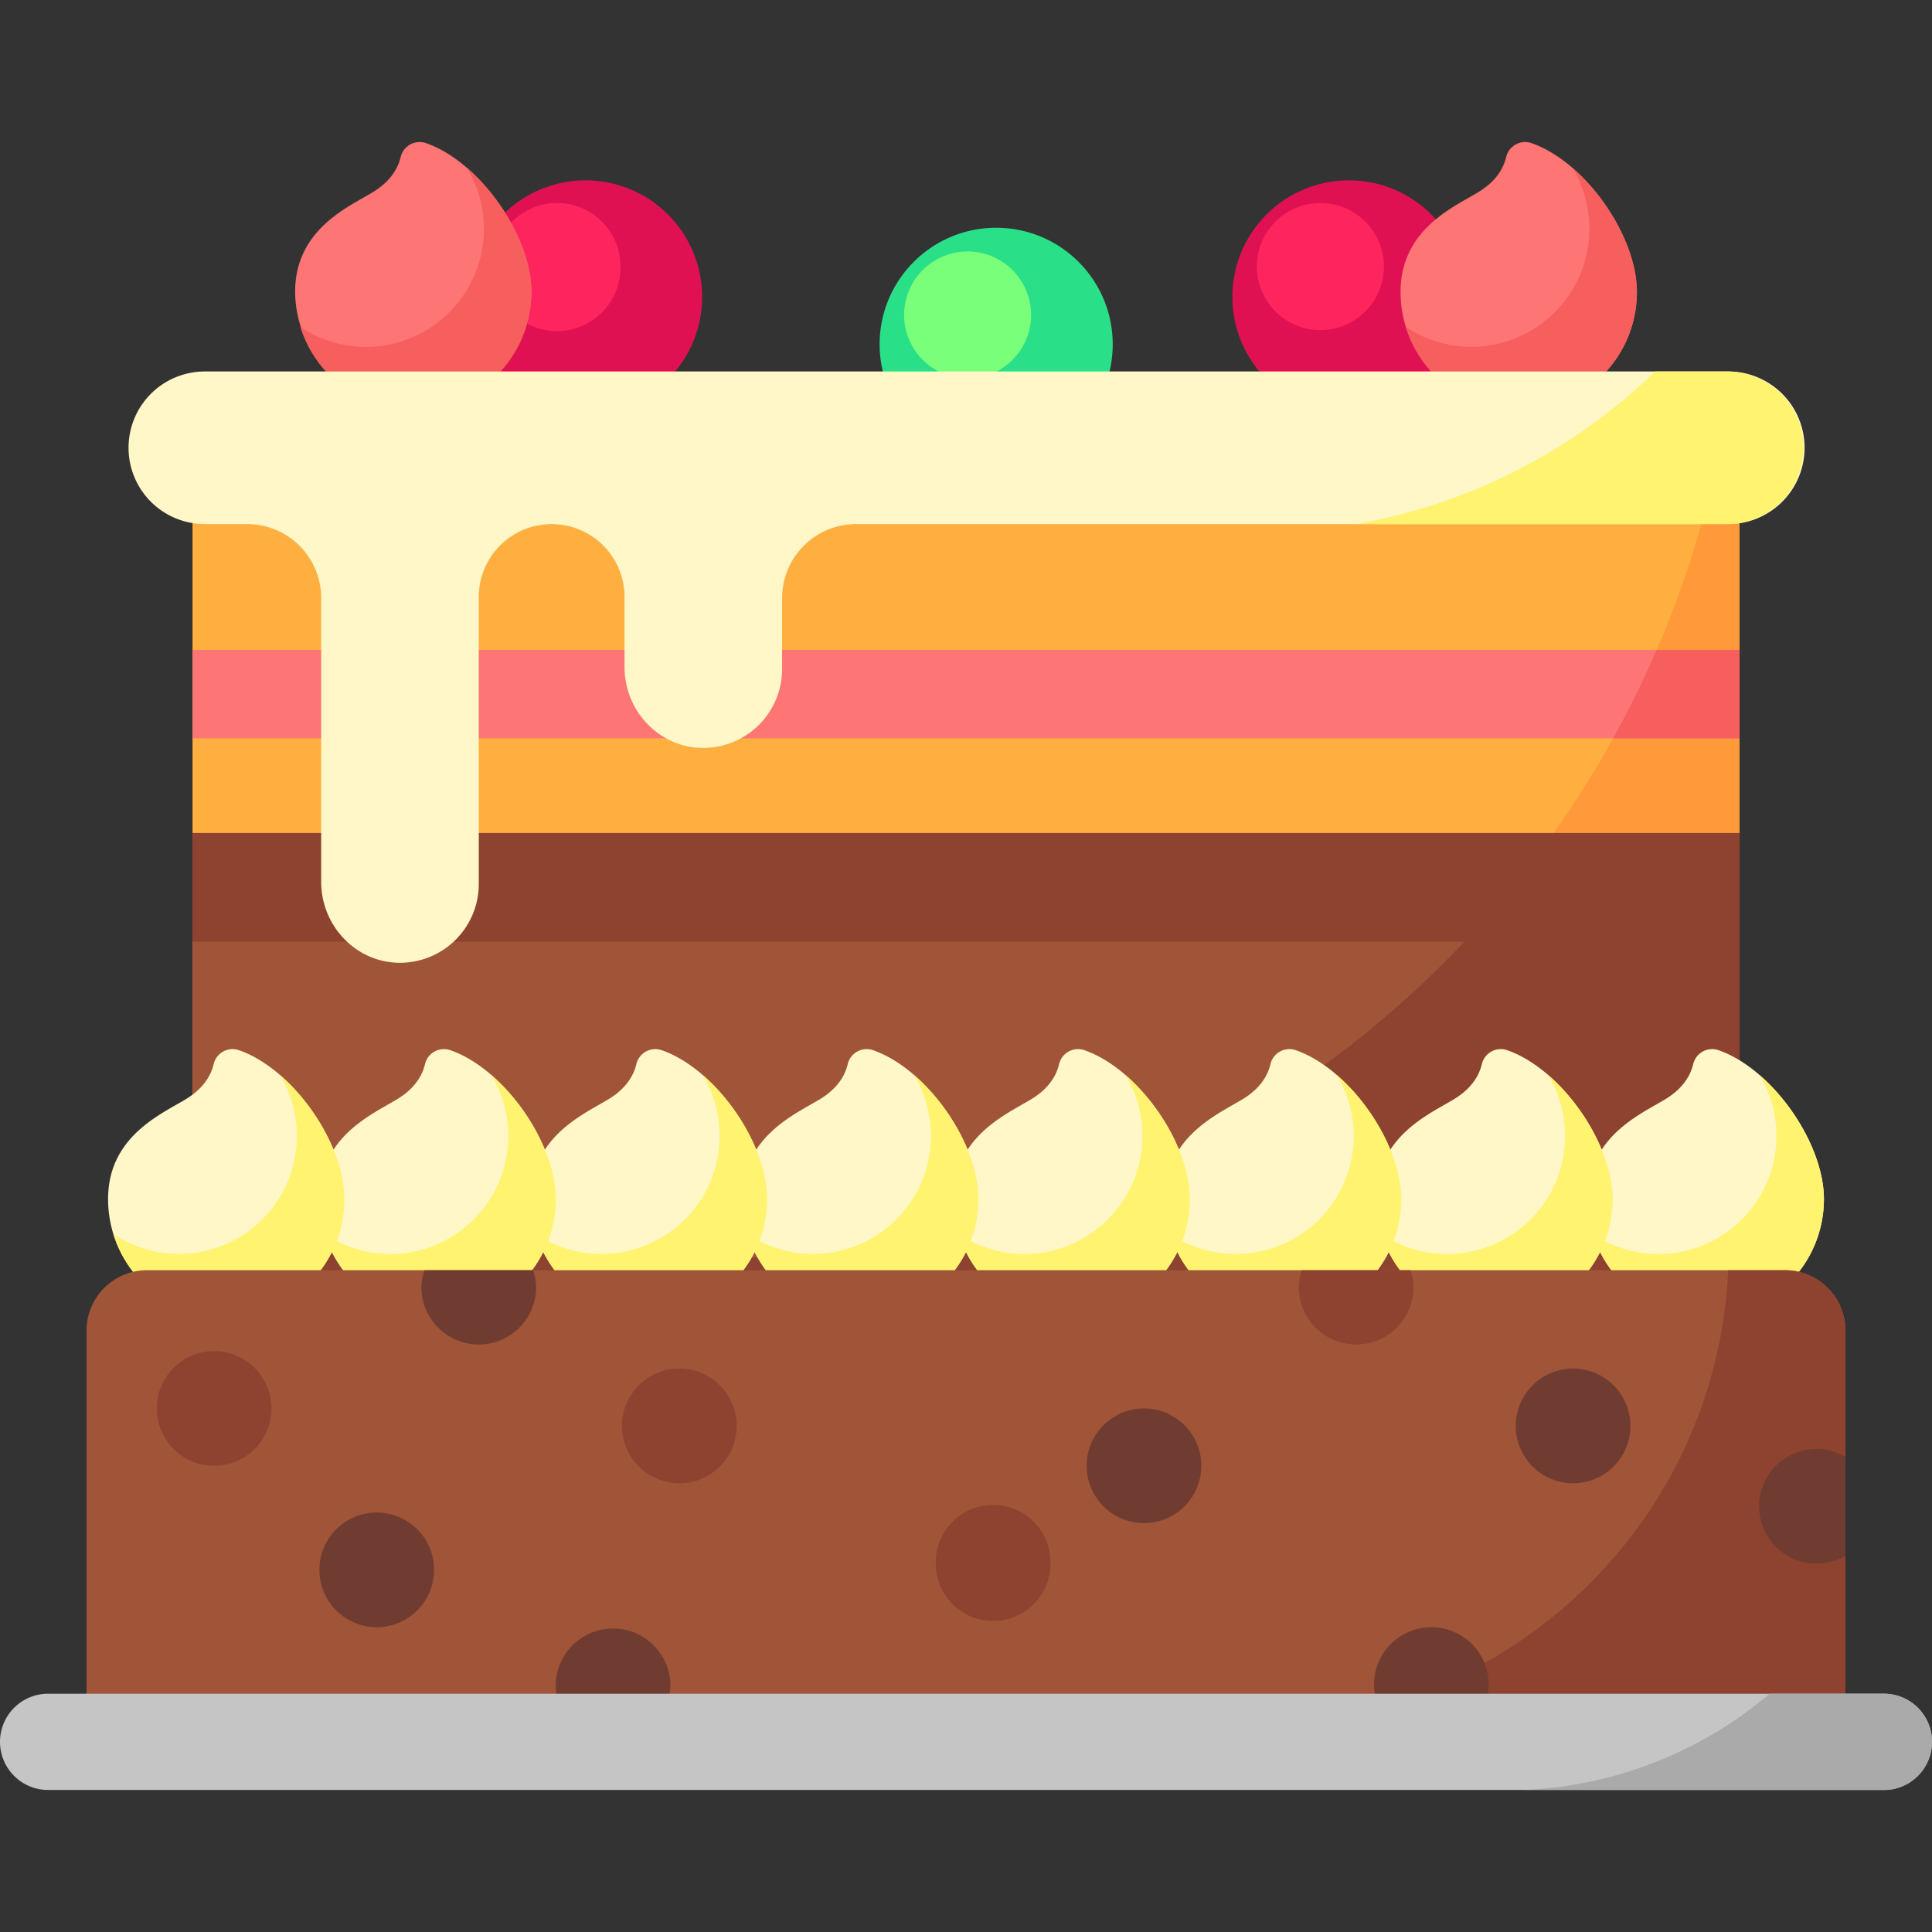 <svg xmlns="http://www.w3.org/2000/svg" fill-rule="evenodd" stroke-linejoin="round" stroke-miterlimit="2" clip-rule="evenodd" viewBox="0 0 120 120"><rect x="0" y="0" width="120" height="120" fill="#333333" stroke="none"/><g fill-rule="nonzero"><path fill="#29e088" d="M69.113 21.387a7.238 7.238 0 0 1-7.24 7.238 7.238 7.238 0 0 1-7.238-7.238c0-4 3.24-7.24 7.238-7.24 4 0 7.24 3.24 7.24 7.24z"/><path fill="#79ff79" d="M64.043 19.5a3.944 3.944 0 1 1-7.887.001 3.944 3.944 0 0 1 7.887-.001z"/><path fill="#e01152" d="M91.026 18.443a7.24 7.24 0 1 1-14.48-.001 7.24 7.24 0 0 1 14.48 0zm-47.415 0a7.24 7.24 0 1 1-14.48-.001 7.24 7.24 0 0 1 14.48 0z"/><path fill="#fe255f" d="M85.956 16.556a3.945 3.945 0 1 1-7.89.001 3.945 3.945 0 0 1 7.89-.001zm-47.416 0a3.945 3.945 0 1 1-7.889.001 3.945 3.945 0 0 1 7.89-.001z"/><path fill="#fd7574" d="M33.007 18.14a7.339 7.339 0 0 1-14.677 0c0-4.126 3.716-5.434 5.074-6.365.95-.652 1.338-1.408 1.48-2.015a1.21 1.21 0 0 1 1.576-.871c3.341 1.162 6.547 5.74 6.547 9.25zm68.663 0a7.339 7.339 0 0 1-14.678 0c0-4.126 3.717-5.434 5.076-6.365.951-.652 1.337-1.408 1.48-2.015.166-.7.896-1.108 1.575-.871 3.341 1.162 6.547 5.74 6.547 9.25z"/><path fill="#f75e5e" d="M33.006 18.138a7.339 7.339 0 0 1-14.348 2.173 7.282 7.282 0 0 0 4.07 1.236 7.333 7.333 0 0 0 6.276-11.122c2.258 1.951 4.002 5.123 4.002 7.713zm68.664 0a7.338 7.338 0 0 1-14.349 2.173 7.332 7.332 0 0 0 10.346-9.886c2.258 1.951 4.003 5.123 4.003 7.713z"/><path fill="#ffaf40" d="M11.957 29.546h96.086v54.996H11.957z"/><path fill="#ff993a" d="M108.043 84.541V29.544h-1.599c-6.355 27.822-31.253 48.58-60.997 48.58-12.319 0-23.806-3.56-33.49-9.707V84.54z"/><path fill="#fd7574" d="M11.957 40.367h96.086v5.493H11.957z"/><path fill="#f75e5e" d="M102.898 40.367a62.934 62.934 0 0 1-2.702 5.493h7.847v-5.493z"/><path fill="#a05438" d="m11.957 51.74 96.086.001v32.8H11.957z"/><path fill="#8d4330" d="M11.957 51.74v6.752h78.997C79.546 70.58 63.377 78.124 45.447 78.124c-12.319 0-23.806-3.56-33.49-9.707V84.54h96.086v-32.8z"/><path fill="#fff7c7" d="M107.277 23.073H12.723a4.738 4.738 0 0 0-4.739 4.74 4.738 4.738 0 0 0 4.739 4.739h2.63a4.596 4.596 0 0 1 4.596 4.595v17.63c0 2.66 2.068 4.93 4.727 5.02a4.895 4.895 0 0 0 5.062-4.891V37.079a4.526 4.526 0 1 1 9.052 0v4.358c0 2.659 2.069 4.928 4.727 5.015a4.9 4.9 0 0 0 5.061-4.895v-4.41a4.596 4.596 0 0 1 4.595-4.595h54.104a4.74 4.74 0 1 0 0-9.479zM99.484 71.408c1.184-1.82 3.258-2.647 4.2-3.293.951-.652 1.337-1.406 1.482-2.015a1.21 1.21 0 0 1 1.574-.871c3.342 1.163 6.547 5.74 6.547 9.25a7.338 7.338 0 0 1-7.338 7.339 7.337 7.337 0 0 1-6.565-4.054c-1.204 2.404-3.691 4.054-6.564 4.054s-5.359-1.65-6.563-4.053a7.337 7.337 0 0 1-6.564 4.053 7.34 7.34 0 0 1-6.565-4.053 7.34 7.34 0 0 1-6.564 4.053A7.34 7.34 0 0 1 60 77.765a7.34 7.34 0 0 1-6.565 4.053 7.338 7.338 0 0 1-6.564-4.054c-1.205 2.404-3.691 4.054-6.564 4.054s-5.359-1.65-6.564-4.053c-1.204 2.403-3.691 4.053-6.564 4.053s-5.359-1.65-6.564-4.054a7.337 7.337 0 0 1-6.564 4.054 7.338 7.338 0 0 1-7.338-7.338c0-4.126 3.715-5.433 5.074-6.365.951-.652 1.337-1.406 1.482-2.015a1.21 1.21 0 0 1 1.574-.871c2.415.84 4.758 3.464 5.872 6.18 1.184-1.822 3.258-2.648 4.2-3.294.951-.652 1.337-1.406 1.482-2.015a1.21 1.21 0 0 1 1.574-.871c2.415.84 4.758 3.464 5.872 6.179 1.184-1.82 3.258-2.647 4.2-3.293.951-.652 1.336-1.406 1.482-2.015a1.21 1.21 0 0 1 1.574-.871c2.415.84 4.758 3.464 5.872 6.18 1.185-1.822 3.26-2.648 4.201-3.294.95-.652 1.337-1.406 1.48-2.015a1.21 1.21 0 0 1 1.575-.871c2.415.84 4.758 3.463 5.873 6.178 1.184-1.82 3.259-2.646 4.2-3.292.952-.652 1.337-1.406 1.48-2.015.166-.7.896-1.108 1.575-.871 2.415.84 4.758 3.463 5.873 6.178 1.184-1.82 3.258-2.646 4.2-3.292.952-.652 1.337-1.406 1.48-2.015a1.21 1.21 0 0 1 1.575-.871c2.415.84 4.758 3.464 5.873 6.18 1.184-1.822 3.258-2.648 4.2-3.294.952-.652 1.337-1.406 1.482-2.015a1.21 1.21 0 0 1 1.575-.871c2.414.84 4.757 3.464 5.871 6.18z"/><path fill="#fff370" d="M99.681 77.089a7.33 7.33 0 0 0 9.602-10.322c2.26 1.95 4.004 5.123 4.004 7.713a7.34 7.34 0 0 1-7.338 7.34 7.334 7.334 0 0 1-6.564-4.058 7.339 7.339 0 0 1-13.128.002 7.339 7.339 0 0 1-13.129-.002 7.337 7.337 0 0 1-13.128 0 7.339 7.339 0 0 1-13.128 0 7.339 7.339 0 0 1-13.128 0 7.339 7.339 0 0 1-13.128 0 7.338 7.338 0 0 1-13.575-1.11 7.331 7.331 0 0 0 10.346-9.885c2.257 1.95 4.002 5.123 4.002 7.713 0 .918-.168 1.798-.477 2.609a7.33 7.33 0 0 0 9.602-10.322c2.259 1.95 4.004 5.123 4.004 7.713 0 .918-.17 1.798-.478 2.608a7.332 7.332 0 0 0 9.603-10.321c2.258 1.95 4.002 5.123 4.002 7.713 0 .918-.168 1.798-.477 2.608a7.332 7.332 0 0 0 9.603-10.321c2.258 1.95 4.003 5.123 4.003 7.713 0 .918-.17 1.798-.478 2.608A7.33 7.33 0 0 0 69.9 66.767c2.258 1.95 4.002 5.123 4.002 7.713 0 .918-.168 1.798-.477 2.608a7.33 7.33 0 0 0 9.603-10.321c2.258 1.95 4.004 5.123 4.004 7.713 0 .918-.169 1.798-.477 2.609a7.33 7.33 0 0 0 9.602-10.322c2.257 1.95 4.003 5.123 4.003 7.713 0 .918-.17 1.798-.478 2.609z"/><path fill="#a05438" d="M114.624 82.647v23.909H5.375v-23.91a3.75 3.75 0 0 1 3.748-3.749h101.753a3.75 3.75 0 0 1 3.748 3.75z"/><path fill="#8d4330" d="M114.624 82.647v23.909H82.856c13.481-2.26 23.854-13.691 24.484-27.66h3.535a3.75 3.75 0 0 1 3.75 3.75z"/><path fill="#703c31" d="M92.461 104.629c0 .71-.207 1.372-.567 1.927H85.91a3.56 3.56 0 0 1 2.993-5.487 3.558 3.558 0 0 1 3.56 3.56zm-50.821 0c0 .71-.21 1.372-.568 1.927h-5.987a3.535 3.535 0 0 1-.569-1.927 3.563 3.563 0 0 1 7.124 0zm-14.678-7.122a3.561 3.561 0 1 1-7.122 0 3.561 3.561 0 0 1 7.122 0zm87.662-7.017v6.14a3.561 3.561 0 1 1 0-6.14zm-40.008.553a3.56 3.56 0 1 1-7.122-.002 3.56 3.56 0 0 1 7.122.002zm26.652-2.476a3.561 3.561 0 1 1-7.123 0 3.561 3.561 0 0 1 7.123 0zm-67.97-8.538a3.563 3.563 0 0 1-7.124 0c0-.397.065-.778.186-1.133h6.753c.12.355.185.736.185 1.133z"/><path fill="#8d4330" d="M65.246 97.12a3.56 3.56 0 1 1-7.12 0 3.561 3.561 0 1 1 7.12 0zm-19.491-8.553a3.561 3.561 0 1 1-7.123 0 3.561 3.561 0 0 1 7.123 0zM16.86 87.482a3.56 3.56 0 1 1-7.12 0 3.56 3.56 0 0 1 7.12 0zm70.935-7.453a3.563 3.563 0 0 1-7.124 0c0-.397.066-.778.186-1.133h6.752c.12.355.186.736.186 1.133z"/><path fill="#c5c5c5" d="M117.01 111.179H2.99a2.99 2.99 0 0 1 0-5.98H117.01a2.99 2.99 0 0 1 0 5.98z"/><path fill="#aaa" d="M120 108.188a2.97 2.97 0 0 1-.877 2.114 2.961 2.961 0 0 1-2.112.877H94.584a25.219 25.219 0 0 0 15.335-5.982h7.092a2.99 2.99 0 0 1 2.989 2.991z"/><path fill="#fff370" d="M112.016 27.812a4.738 4.738 0 0 1-4.739 4.738H84.232a35.442 35.442 0 0 0 18.568-9.477h4.477a4.73 4.73 0 0 1 3.35 1.388 4.73 4.73 0 0 1 1.389 3.35z"/></g></svg>